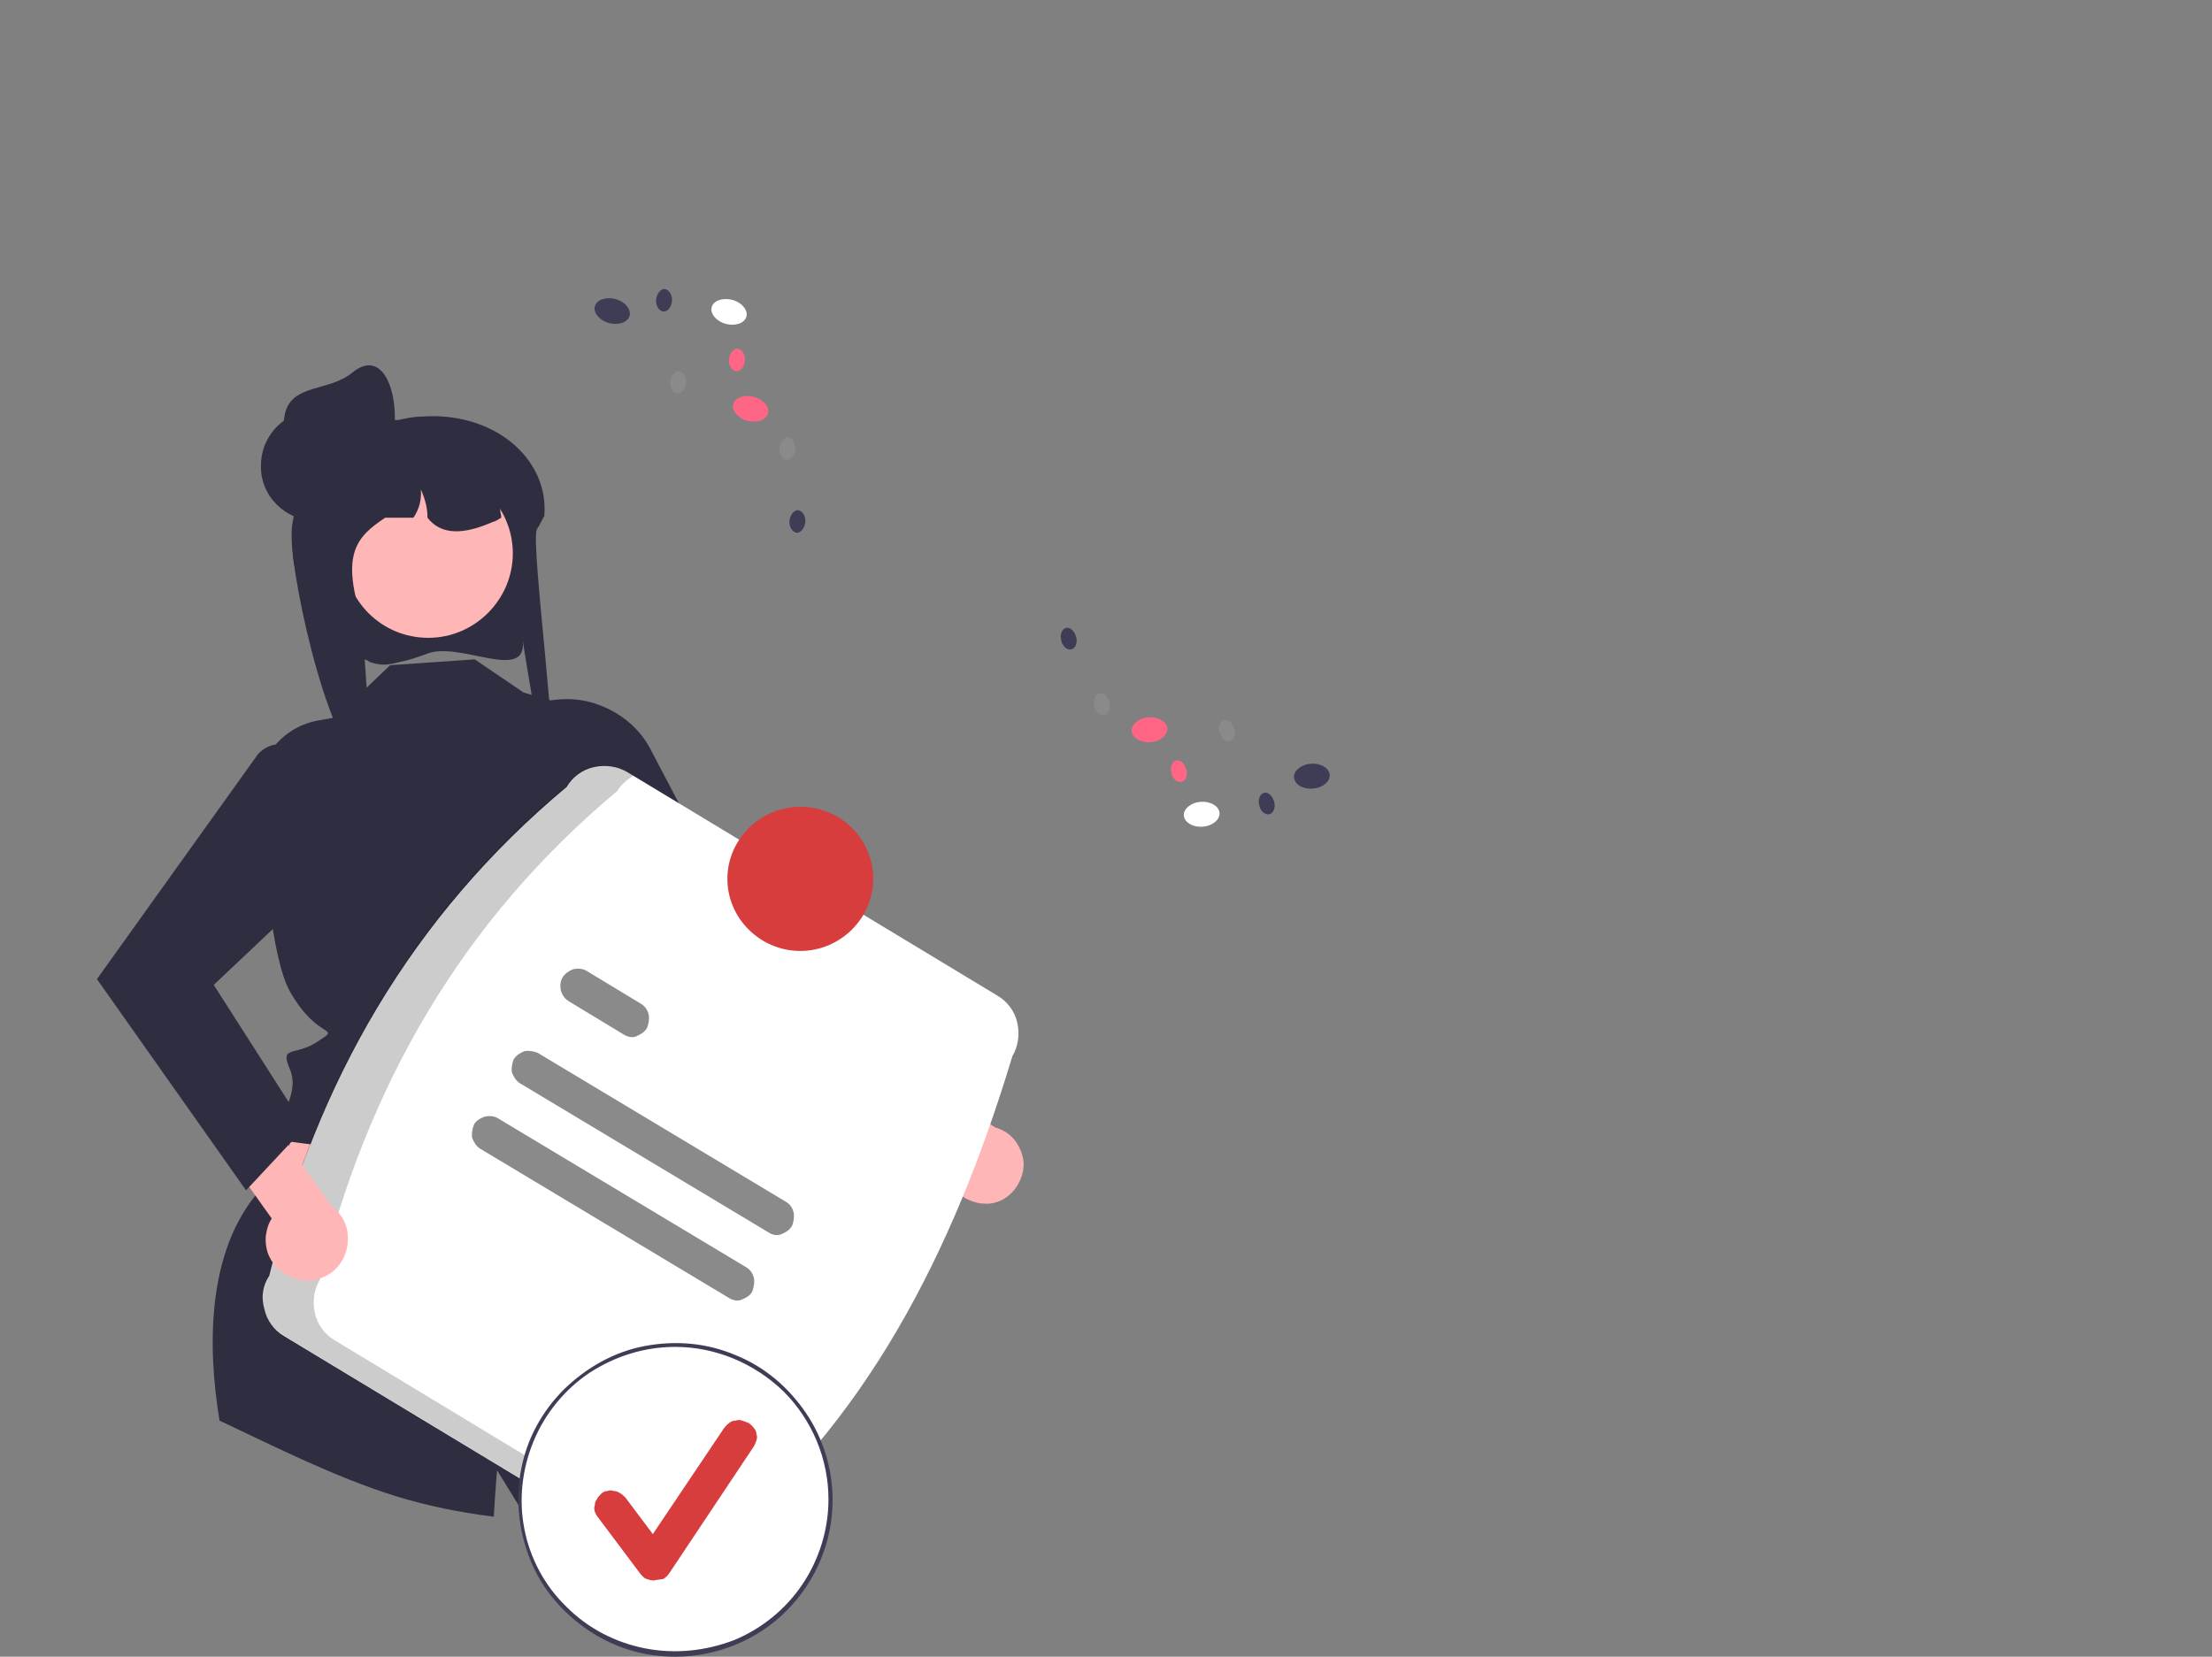 <?xml version="1.0" encoding="utf-8"?>
<!-- Generator: Adobe Illustrator 28.1.0, SVG Export Plug-In . SVG Version: 6.00 Build 0)  -->
<svg version="1.1" id="Ebene_1" xmlns="http://www.w3.org/2000/svg" xmlns:xlink="http://www.w3.org/1999/xlink" x="0px" y="0px"
	 viewBox="0 0 267 200" style="enable-background:new 0 0 267 200;" xml:space="preserve">
<rect x="0" y="0" width="267" height="200" fill="#808080" stroke="none"/>
<style type="text/css">
	.st0{fill:#2F2E41;}
	.st1{fill:#FFB6B6;}
	.st2{fill:#FFFFFF;}
	.st3{opacity:0.2;enable-background:new    ;}
	.st4{fill:#8A8A8A;}
	.st5{fill:#D73D3D;}
	.st6{fill:#3F3D56;}
	.st7{fill:#FF6584;}
</style>
<path class="st0" d="M51.6,78.9c-1.1,0.4-2.2,0.8-3.3,1c-1.5,0.4-2.3,0.5-3.7,0c0,0-0.1,0-0.1-0.1c-2.7-1.1-5-3-6.6-5.5
	c-1.6-2.4-2.5-5.3-2.6-8.2c0-0.1,0-0.2,0-0.3c0-0.5,0-1,0.1-1.5c0.1-0.7,0.2-1.3,0.3-2l0,0c-1.1-1.2-1.6-2.8-1.4-4.4
	c0.1-1.1,0.4-2.1,1-3.1c0.6-0.9,1.3-1.7,2.3-2.3c1.4-0.9,3.1-1.5,4.8-1.7c0.5-0.1,0.9-0.1,1.4-0.1h4.3c0.9-0.2,1.8-0.4,2.7-0.4h0
	c8.7-0.7,15.5,5,14.9,12c0,0,0,0,0,0c-0.2,0.3-0.3,0.6-0.5,0.9c-0.1,0.3-0.3,0.5-0.4,0.7c-0.8,1.8,3,29.5,1.6,29.9
	c-0.8,0.2-3.9-20.4-3.3-16.4C63.6,82.4,55.5,77.4,51.6,78.9z"/>
<path class="st1" d="M64.6,128.9l12,25.5l-46.2-4.7l9.7-24.5L64.6,128.9z"/>
<path class="st0" d="M88.7,180.2c-8,2.7-16.5,3.8-25,3.3l-3.7-6c0,0-0.2,2.2-0.4,5.6c-4-0.5-8-1.3-11.9-2.5
	c-7.3-2.3-14.2-5.8-21.2-9.1c-1.4-8.4-1.9-21.4,5.9-28.9l42,7.7c0,0,6.7,5,4.9,6.8c-1.8,1.8-2.1,1.5-0.9,2.7
	c1.2,1.2,3.7,2.8,3.8,3.8C82.4,164.1,85.2,171.4,88.7,180.2z"/>
<path class="st0" d="M57.3,79.6l-10.2,0.7l-6.6,6.3L38.3,87c-2.1,0.4-3.9,1.5-5.2,3.1c-1.3,1.6-1.9,3.7-1.8,5.8
	c0.5,8,1.5,19.9,3.7,23.8c3.4,6,6.3,4.1,3.4,6c-2.8,1.9-4.7,0.4-3.4,3.4c1.3,3-1.8,6.8-1.8,6.8l-1.2,1.2l1.3,0.5l41.3,5.4
	c0,0-3.6-16-1.3-20c2.2-3.9,7.7-15.8,2.8-20.5L71.3,86l-8.1-2.4L57.3,79.6z"/>
<path class="st1" d="M118.8,145.3c-0.7,0-1.3-0.2-2-0.5c-0.6-0.3-1.1-0.7-1.6-1.3c-0.4-0.5-0.7-1.1-0.9-1.8c-0.2-0.7-0.2-1.3,0-2
	l-19.4-13.1l2.3-6.2l22.9,15.7c1.1,0.3,2.1,1,2.7,2c0.6,1,0.9,2.1,0.7,3.2c-0.2,1.1-0.8,2.2-1.6,2.9
	C121,145,119.9,145.4,118.8,145.3z"/>
<path class="st0" d="M64,85.2l-2.8,1.1l15,29.3l31.1,21.1l4.5-7.6l-23.7-20.4l-9.5-18.1c-1.3-2.6-3.6-4.5-6.3-5.5
	C69.7,84.1,66.7,84.2,64,85.2z"/>
<path class="st1" d="M51.7,77c5.6,0,10.2-4.6,10.2-10.2s-4.6-10.2-10.2-10.2c-5.6,0-10.2,4.6-10.2,10.2S46,77,51.7,77z"/>
<path class="st0" d="M60.5,62.5c-0.2,0.1-0.3,0.2-0.5,0.3c-0.2,0.1-0.4,0.2-0.5,0.2c-3.4,1.5-6.2,1.7-7.9-0.5c0-1.2-0.3-2.3-0.8-3.4
	c0.1,1.2-0.2,2.4-0.9,3.4h-3.4c-3.5,2.3-5.3,4.4-2.9,12c0.2,0.5,1.2,18.2,1.6,19.6c-5.3-2-9.9-23.5-10-29.2c0-0.1,0-0.2,0-0.3
	c0-0.5,0-0.9,0.1-1.4c0.1-0.6,0.2-1.2,0.3-1.8l0,0c-0.5-0.5-0.9-1.1-1.2-1.8c-0.3-0.7-0.3-1.4-0.2-2.2c0.9-1.2,2-2.1,3.2-2.9
	c1.1-0.6,2.3-1,3.5-1.3c0,0,0.1,0,0.1,0c0.4-0.1,0.8-0.2,1.1-0.3c0.8-0.2,1.6-0.3,2.4-0.4c0.1,0,0.1,0,0.2,0c0.3,0,0.6,0.1,0.9,0.2
	c0,0,0,0,0,0c0.3,0.2,0.5,0.4,0.6,0.6c0.2,0.3,0.2,0.6,0.2,0.9h3.8c0.1,0,0.3,0,0.4,0c5.3,0.2,9.5,2.5,9.8,7.6
	C60.5,62.2,60.5,62.3,60.5,62.5z"/>
<path class="st0" d="M38.2,62.9c3.7,0,6.7-3,6.7-6.7c0-3.7-3-6.7-6.7-6.7c-3.7,0-6.7,3-6.7,6.7C31.4,59.9,34.5,62.9,38.2,62.9z"/>
<path class="st0" d="M47.4,53.1c-0.8,3.6-4.5,5.8-8.1,4.9c-1.7-0.4-3.2-1.5-4.1-3c-0.9-1.5-1.2-3.3-0.8-5.1c0.9-3.6,5.3-2.6,8.1-4.9
	C46.5,41.7,48.4,48.2,47.4,53.1z"/>
<path class="st2" d="M32.5,154c5.7-23.3,17.1-43.3,35.9-59c0.7-1.2,1.9-2.1,3.3-2.4c1.4-0.3,2.8-0.1,4,0.6l44.7,27
	c1.2,0.7,2.1,1.9,2.4,3.3c0.3,1.4,0.1,2.8-0.6,4c-7.2,23.9-17.9,44.6-35.9,59c-0.7,1.2-1.9,2.1-3.3,2.4c-1.4,0.3-2.8,0.1-4-0.6
	l-44.7-27c-1.2-0.7-2.1-1.9-2.4-3.3C31.5,156.6,31.7,155.2,32.5,154z"/>
<path class="st3" d="M40.4,161.8c-1.2-0.7-2.1-1.9-2.4-3.3c-0.3-1.4-0.1-2.8,0.6-4c5.7-23.3,17.1-43.3,35.9-59
	c0.5-0.8,1.2-1.4,2-1.9l-0.9-0.5c-1.2-0.7-2.6-0.9-4-0.6c-1.4,0.3-2.5,1.2-3.3,2.4c-18.8,15.7-30.1,35.7-35.9,59
	c-0.7,1.2-0.9,2.6-0.6,4c0.3,1.4,1.2,2.5,2.4,3.3l44.7,27c0.8,0.5,1.7,0.7,2.6,0.8c0.9,0,1.8-0.2,2.7-0.7L40.4,161.8z"/>
<path class="st4" d="M92.8,148.8l-30-18c-0.5-0.3-0.8-0.8-1-1.3c-0.1-0.5,0-1.1,0.2-1.6c0.3-0.5,0.8-0.8,1.3-1
	c0.5-0.1,1.1,0,1.6,0.2l30,18c0.5,0.3,0.8,0.8,0.9,1.3c0.1,0.5,0,1.1-0.2,1.6c-0.3,0.5-0.8,0.8-1.3,1
	C93.8,149.2,93.3,149.1,92.8,148.8z"/>
<path class="st4" d="M75.3,124.9l-6.6-4c-0.5-0.3-0.8-0.7-1-1.3c-0.1-0.5-0.1-1.1,0.2-1.6c0.3-0.5,0.8-0.8,1.3-1
	c0.5-0.1,1.1-0.1,1.6,0.2l0,0l6.6,4c0.5,0.3,0.8,0.8,0.9,1.3c0.1,0.5,0,1.1-0.2,1.6c-0.3,0.5-0.8,0.8-1.3,1
	C76.4,125.3,75.8,125.2,75.3,124.9z"/>
<path class="st4" d="M88,156.7l-30-18c-0.5-0.3-0.8-0.8-1-1.3c-0.1-0.5,0-1.1,0.2-1.6s0.8-0.8,1.3-1c0.5-0.1,1.1-0.1,1.6,0.2l0,0
	l30,18c0.5,0.3,0.8,0.8,0.9,1.3c0.1,0.5,0,1.1-0.2,1.6s-0.8,0.8-1.3,1C89.1,157.1,88.5,157,88,156.7z"/>
<path class="st5" d="M96.6,114.8c4.8,0,8.8-3.9,8.8-8.7c0-4.8-3.9-8.7-8.8-8.7c-4.8,0-8.8,3.9-8.8,8.7
	C87.8,110.9,91.8,114.8,96.6,114.8z"/>
<path class="st2" d="M81.5,199.7c10.3,0,18.7-8.4,18.7-18.7c0-10.3-8.4-18.7-18.7-18.7s-18.7,8.4-18.7,18.7
	C62.8,191.4,71.2,199.7,81.5,199.7z"/>
<path class="st6" d="M81.5,200c-3.8,0-7.4-1.1-10.5-3.2c-3.1-2.1-5.6-5-7-8.5c-1.4-3.5-1.8-7.3-1.1-10.9c0.7-3.7,2.5-7,5.2-9.7
	c2.7-2.6,6-4.5,9.7-5.2c3.7-0.7,7.5-0.4,11,1.1c3.5,1.4,6.4,3.9,8.5,7s3.2,6.8,3.2,10.5c0,5-2,9.8-5.6,13.4
	C91.4,198,86.5,200,81.5,200z M81.5,162.6c-3.7,0-7.2,1.1-10.3,3.1c-3,2-5.4,4.9-6.8,8.3c-1.4,3.4-1.8,7.1-1.1,10.6
	c0.7,3.6,2.5,6.9,5.1,9.4c2.6,2.6,5.9,4.3,9.5,5c3.6,0.7,7.3,0.3,10.7-1c3.4-1.4,6.3-3.8,8.3-6.8c2-3,3.1-6.6,3.1-10.2
	c0-4.9-2-9.6-5.4-13C91.1,164.6,86.4,162.6,81.5,162.6z"/>
<path class="st5" d="M78.9,190.8c-0.3,0-0.6-0.1-0.9-0.2s-0.5-0.4-0.7-0.6l-5.1-6.8c-0.2-0.2-0.3-0.5-0.4-0.7
	c-0.1-0.3-0.1-0.5,0-0.8c0-0.3,0.1-0.5,0.3-0.8c0.1-0.2,0.3-0.4,0.5-0.6c0.2-0.2,0.5-0.3,0.7-0.3c0.3-0.1,0.5-0.1,0.8,0
	c0.3,0,0.5,0.1,0.8,0.3c0.2,0.1,0.4,0.3,0.6,0.5l3.3,4.4l8.6-12.8c0.2-0.2,0.3-0.4,0.6-0.6c0.2-0.2,0.5-0.3,0.8-0.3
	c0.3-0.1,0.5-0.1,0.8,0c0.3,0.1,0.5,0.2,0.8,0.3c0.2,0.2,0.4,0.3,0.6,0.6c0.2,0.2,0.3,0.5,0.3,0.7c0.1,0.3,0.1,0.5,0,0.8
	c-0.1,0.3-0.2,0.5-0.3,0.7l-10.2,15.3c-0.2,0.3-0.4,0.5-0.7,0.7C79.7,190.7,79.3,190.7,78.9,190.8C79,190.8,79,190.8,78.9,190.8z"/>
<path class="st2" d="M145.2,99.8c1.2-0.1,2.1-0.9,2-1.7c-0.1-0.8-1.1-1.4-2.3-1.3c-1.2,0.1-2.1,0.9-2,1.7
	C143,99.3,144,99.9,145.2,99.8z"/>
<path class="st6" d="M158.5,95.2c1.2-0.1,2.1-0.9,2-1.7c-0.1-0.8-1.1-1.4-2.3-1.3c-1.2,0.1-2.1,0.9-2,1.7
	C156.3,94.8,157.4,95.3,158.5,95.2z"/>
<path class="st7" d="M138.9,89.6c1.2-0.1,2.1-0.9,2-1.7c-0.1-0.8-1.1-1.4-2.3-1.3c-1.2,0.1-2.1,0.9-2,1.7S137.7,89.7,138.9,89.6z"/>
<path class="st4" d="M133.3,86.3c0.5-0.1,0.8-0.8,0.6-1.5c-0.2-0.7-0.7-1.2-1.2-1.1c-0.5,0.1-0.8,0.8-0.6,1.5
	C132.2,85.9,132.8,86.4,133.3,86.3z"/>
<path class="st6" d="M129.3,78.4c0.5-0.1,0.8-0.8,0.6-1.5s-0.7-1.2-1.2-1.1c-0.5,0.1-0.8,0.8-0.6,1.5
	C128.2,78,128.8,78.5,129.3,78.4z"/>
<path class="st4" d="M148.4,89.5c0.5-0.1,0.8-0.8,0.6-1.5c-0.2-0.7-0.7-1.2-1.2-1.1c-0.5,0.1-0.8,0.8-0.6,1.5S147.9,89.6,148.4,89.5
	z"/>
<path class="st7" d="M142.6,94.4c0.5-0.1,0.8-0.8,0.6-1.5c-0.2-0.7-0.7-1.2-1.2-1.1c-0.5,0.1-0.8,0.8-0.6,1.5
	C141.5,94,142.1,94.5,142.6,94.4z"/>
<path class="st6" d="M153.2,98.3c0.5-0.1,0.8-0.8,0.6-1.5c-0.2-0.7-0.7-1.2-1.2-1.1c-0.5,0.1-0.8,0.8-0.6,1.5
	C152.1,97.9,152.7,98.4,153.2,98.3z"/>
<path class="st2" d="M90.1,38.2c0.2-0.8-0.6-1.7-1.7-2c-1.2-0.3-2.3,0.1-2.5,0.9c-0.2,0.8,0.6,1.7,1.7,2
	C88.8,39.4,89.9,39,90.1,38.2z"/>
<path class="st6" d="M76,38.1c0.2-0.8-0.6-1.7-1.7-2c-1.2-0.3-2.3,0.1-2.5,0.9c-0.2,0.8,0.6,1.7,1.7,2C74.7,39.3,75.8,38.9,76,38.1z
	"/>
<path class="st7" d="M92.7,49.9c0.2-0.8-0.6-1.7-1.7-2c-1.2-0.3-2.3,0.1-2.5,0.9c-0.2,0.8,0.6,1.7,1.7,2
	C91.4,51.1,92.5,50.7,92.7,49.9z"/>
<path class="st4" d="M96,54.3c0.1-0.7-0.3-1.4-0.8-1.5c-0.5-0.1-1,0.5-1.1,1.2c-0.1,0.7,0.3,1.4,0.8,1.5C95.4,55.6,95.9,55,96,54.3z
	"/>
<path class="st6" d="M97.2,63.1c0.1-0.7-0.3-1.4-0.8-1.5c-0.5-0.1-1,0.5-1.1,1.2c-0.1,0.7,0.3,1.4,0.8,1.5
	C96.6,64.4,97.1,63.8,97.2,63.1z"/>
<path class="st4" d="M82.8,46.3c0.1-0.7-0.3-1.4-0.8-1.5c-0.5-0.1-1,0.5-1.1,1.2c-0.1,0.7,0.3,1.4,0.8,1.5
	C82.2,47.6,82.7,47,82.8,46.3z"/>
<path class="st7" d="M89.9,43.6c0.1-0.7-0.3-1.4-0.8-1.5c-0.5-0.1-1,0.5-1.1,1.2c-0.1,0.7,0.3,1.4,0.8,1.5
	C89.3,44.9,89.8,44.4,89.9,43.6z"/>
<path class="st6" d="M81.1,36.4c0.1-0.7-0.3-1.4-0.8-1.5c-0.5-0.1-1,0.5-1.1,1.2c-0.1,0.7,0.3,1.4,0.8,1.5
	C80.5,37.7,81,37.2,81.1,36.4z"/>
<path class="st1" d="M35.2,154.2c-0.7-0.3-1.3-0.7-1.8-1.2c-0.5-0.5-0.9-1.2-1.1-1.8c-0.2-0.7-0.3-1.4-0.2-2.1
	c0.1-0.7,0.3-1.4,0.7-2l-14.4-20.2l4.6-5.3L40,145.6c1,0.7,1.7,1.8,1.9,2.9s0.1,2.4-0.5,3.5c-0.6,1.1-1.5,1.9-2.7,2.3
	C37.6,154.7,36.4,154.7,35.2,154.2z"/>
<path class="st0" d="M35.6,90.3c-0.7-0.4-1.6-0.6-2.4-0.4c-0.8,0.1-1.6,0.6-2.1,1.2l-19.4,27.1l18,25.5l7.1-7.6l-11-17.2l14.6-13.8
	c1.2-2.6,1.4-5.6,0.5-8.3C39.9,94.1,38.1,91.7,35.6,90.3z"/>
</svg>
